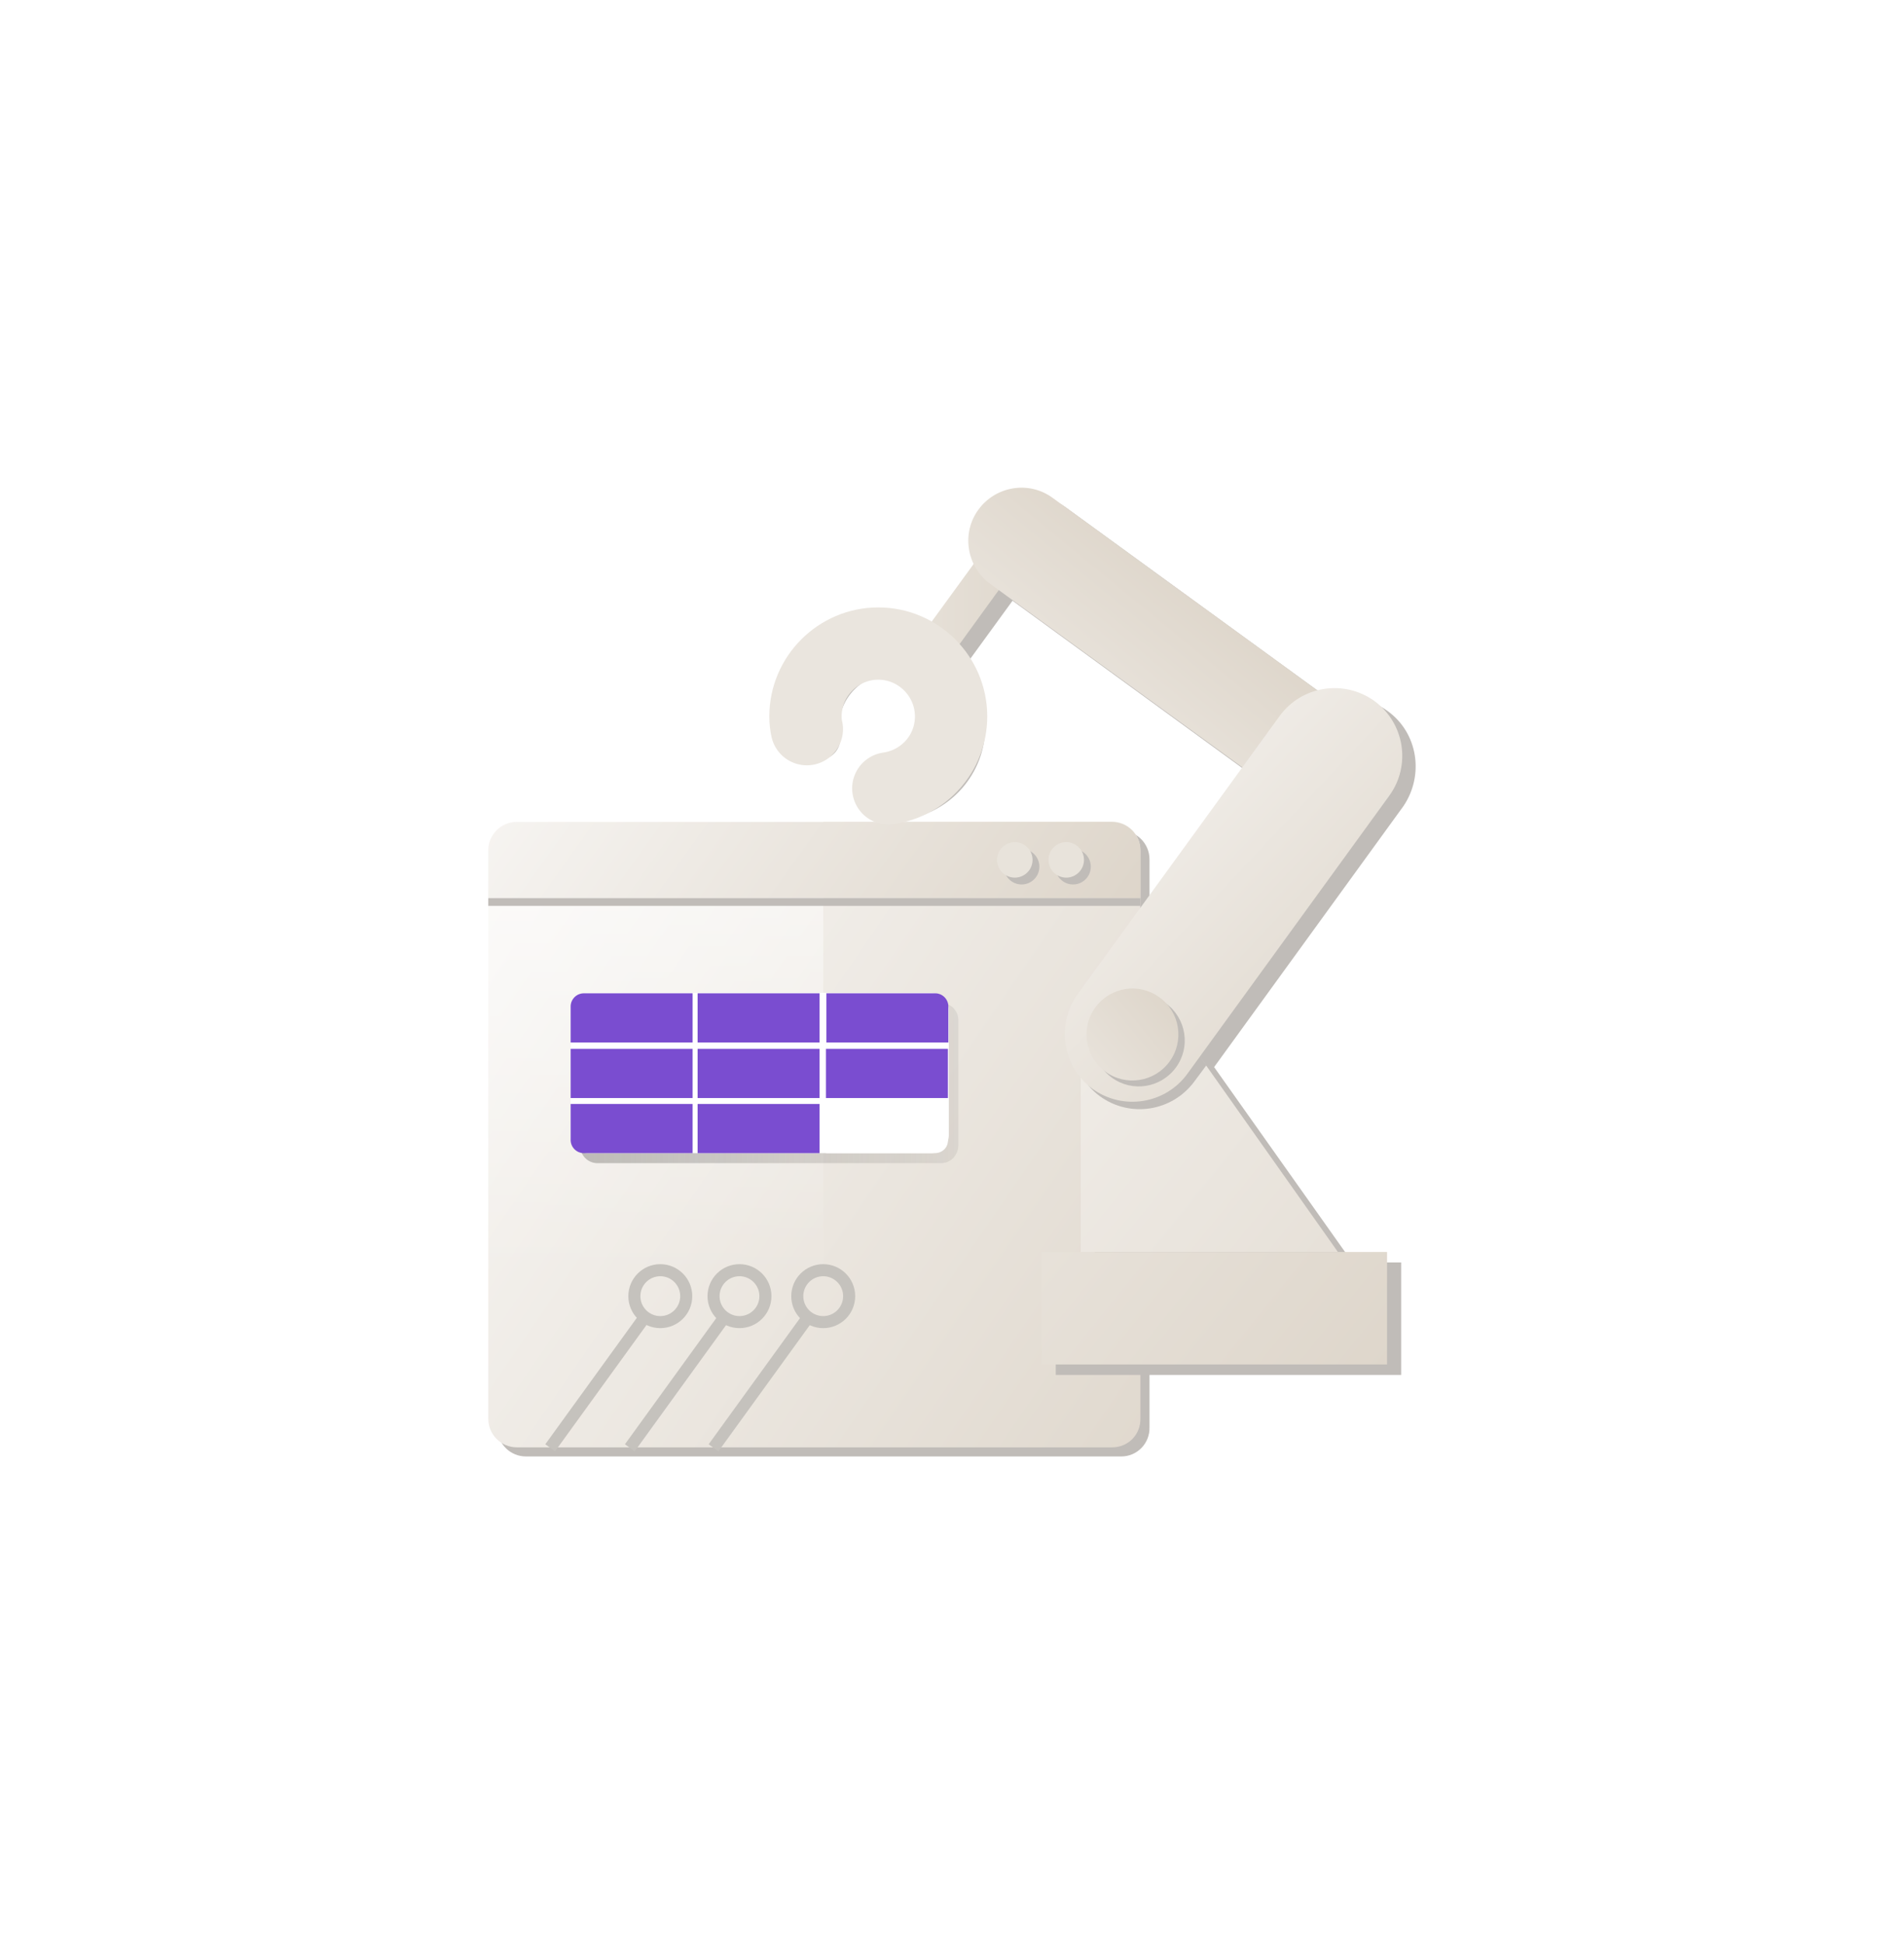 <svg width="237" height="242" viewBox="0 0 237 242" fill="none" xmlns="http://www.w3.org/2000/svg">
<g filter="url(#filter0_d)">
<path d="M139.572 177.327H65.48C63.497 177.327 61.911 175.739 61.911 173.755V102.996C61.911 101.011 63.497 99.424 65.48 99.424H139.516C141.498 99.424 143.084 101.011 143.084 102.996V173.698C143.141 175.682 141.555 177.327 139.572 177.327Z" fill="#C0BCB8"/>
<path d="M138.439 176.193H64.347C62.364 176.193 60.778 174.605 60.778 172.621V101.862C60.778 99.878 62.364 98.29 64.347 98.29H138.383C140.365 98.29 141.951 99.878 141.951 101.862V172.564C142.008 174.605 140.422 176.193 138.439 176.193Z" fill="url(#paint0_linear)"/>
<path opacity="0.5" d="M102.469 176.193H64.347C62.364 176.193 60.778 174.605 60.778 172.621V101.862C60.778 99.878 62.364 98.29 64.347 98.29H102.469V176.193Z" fill="url(#paint1_linear)"/>
<path d="M142.008 107.815H60.778V101.919C60.778 99.934 62.364 98.347 64.347 98.347H138.383C140.365 98.347 141.951 99.934 141.951 101.919V107.815H142.008Z" fill="url(#paint2_linear)"/>
<path d="M141.951 107.815H60.778V108.779H141.951V107.815Z" fill="#C0BCB8"/>
<path d="M127.167 106.115C128.387 106.115 129.376 105.125 129.376 103.904C129.376 102.682 128.387 101.692 127.167 101.692C125.947 101.692 124.958 102.682 124.958 103.904C124.958 105.125 125.947 106.115 127.167 106.115Z" fill="#C0BCB8"/>
<path d="M133.569 106.115C134.789 106.115 135.778 105.125 135.778 103.904C135.778 102.682 134.789 101.692 133.569 101.692C132.348 101.692 131.359 102.682 131.359 103.904C131.359 105.125 132.348 106.115 133.569 106.115Z" fill="#C0BCB8"/>
<path d="M126.318 105.264C127.538 105.264 128.527 104.274 128.527 103.053C128.527 101.832 127.538 100.842 126.318 100.842C125.097 100.842 124.108 101.832 124.108 103.053C124.108 104.274 125.097 105.264 126.318 105.264Z" fill="#E8E3DB"/>
<path d="M132.719 105.264C133.939 105.264 134.928 104.274 134.928 103.053C134.928 101.832 133.939 100.842 132.719 100.842C131.499 100.842 130.51 101.832 130.51 103.053C130.51 104.274 131.499 105.264 132.719 105.264Z" fill="#E8E3DB"/>
<path opacity="0.4" d="M117.141 140.813H74.373C73.184 140.813 72.221 139.849 72.221 138.659V123.01C72.221 121.819 73.184 120.855 74.373 120.855H117.141C118.33 120.855 119.293 121.819 119.293 123.01V138.659C119.237 139.849 118.33 140.813 117.141 140.813Z" fill="url(#paint3_linear)"/>
<path d="M172.71 84.512C170.614 82.981 168.008 82.585 165.629 83.151L132.661 59.168C129.716 57.014 125.58 57.694 123.428 60.642C121.955 62.684 121.785 65.292 122.805 67.446L116.46 76.178C114.818 75.27 112.948 74.76 110.966 74.76C104.565 74.76 99.353 79.976 99.353 86.383C99.353 87.064 99.41 87.687 99.523 88.424C99.75 89.785 101.11 90.749 102.469 90.522C103.829 90.295 104.791 88.935 104.565 87.574C104.508 87.177 104.452 86.78 104.452 86.44C104.452 82.868 107.341 79.92 110.966 79.92C114.591 79.92 117.48 82.811 117.48 86.44C117.48 89.672 115.044 92.45 111.872 92.903C110.456 93.074 109.493 94.378 109.72 95.795C109.89 97.099 110.966 98.006 112.269 98.006C112.382 98.006 112.495 98.006 112.609 98.006C118.33 97.213 122.635 92.28 122.635 86.497C122.635 83.719 121.615 81.11 119.973 79.126L126.034 70.791L156.396 92.903L135.89 121.139C133.567 124.314 133.851 128.623 136.286 131.515V153.173H131.415V167.178H174.409V153.173H168.348L151.128 128.85L174.692 96.362C177.298 92.507 176.505 87.234 172.71 84.512Z" fill="#C0BCB8"/>
<path d="M166.536 151.869H134.531V124.768H147.39L166.536 151.869Z" fill="url(#paint4_linear)"/>
<path d="M130.679 60.699L116.575 80.146L112.949 77.538L127.111 58.091L130.679 60.699Z" fill="url(#paint5_linear)"/>
<path d="M169.821 94.378C167.668 97.326 163.533 98.007 160.588 95.852L123.258 68.694C120.313 66.539 119.633 62.4 121.785 59.452C123.938 56.504 128.073 55.823 131.019 57.978L168.348 85.136C171.294 87.291 171.973 91.43 169.821 94.378Z" fill="url(#paint6_linear)"/>
<path d="M172.653 151.869H129.659V165.874H172.653V151.869Z" fill="url(#paint7_linear)"/>
<path d="M147.39 124.768H134.531V129.757C135.098 130.778 135.891 131.741 136.91 132.478C140.649 135.2 145.917 134.406 148.693 130.607L150.165 128.623L147.39 124.768Z" fill="#C0BCB8"/>
<path d="M172.937 95.058L147.786 129.7C145.067 133.442 139.799 134.293 136.004 131.571C132.265 128.85 131.416 123.577 134.135 119.778L159.285 85.136C162.004 81.394 167.272 80.543 171.067 83.265C174.863 86.043 175.656 91.316 172.937 95.058Z" fill="url(#paint8_linear)"/>
<path d="M146.369 128.907C144.5 131.458 140.931 132.025 138.382 130.154C135.833 128.283 135.267 124.711 137.136 122.16C139.006 119.609 142.574 119.042 145.123 120.913C147.672 122.784 148.239 126.356 146.369 128.907Z" fill="#C0BCB8"/>
<path d="M145.576 128.17C143.707 130.721 140.139 131.288 137.589 129.417C135.04 127.546 134.474 123.974 136.343 121.423C138.213 118.871 141.781 118.304 144.33 120.175C146.879 121.99 147.446 125.618 145.576 128.17Z" fill="url(#paint9_linear)"/>
<path d="M110.57 94.151C114.989 93.527 118.387 89.785 118.387 85.193C118.387 80.203 114.309 76.121 109.324 76.121C104.339 76.121 100.261 80.203 100.261 85.193C100.261 85.76 100.317 86.27 100.431 86.78" stroke="#EAE5DE" stroke-width="9" stroke-miterlimit="10" stroke-linecap="round"/>
<path d="M68.482 176.25L80.095 160.204" stroke="#C5C2BD" stroke-width="1.5" stroke-miterlimit="10"/>
<path d="M82.191 160.601C83.974 160.601 85.419 159.154 85.419 157.369C85.419 155.585 83.974 154.138 82.191 154.138C80.407 154.138 78.962 155.585 78.962 157.369C78.962 159.154 80.407 160.601 82.191 160.601Z" stroke="#C5C2BD" stroke-width="1.5" stroke-miterlimit="10"/>
<path d="M78.395 176.25L90.008 160.204" stroke="#C5C2BD" stroke-width="1.5" stroke-miterlimit="10"/>
<path d="M92.047 160.601C93.83 160.601 95.276 159.154 95.276 157.369C95.276 155.585 93.83 154.138 92.047 154.138C90.264 154.138 88.818 155.585 88.818 157.369C88.818 159.154 90.264 160.601 92.047 160.601Z" stroke="#C5C2BD" stroke-width="1.5" stroke-miterlimit="10"/>
<path d="M88.818 176.25L100.431 160.204" stroke="#C5C2BD" stroke-width="1.5" stroke-miterlimit="10"/>
<path d="M102.47 160.601C104.253 160.601 105.699 159.154 105.699 157.369C105.699 155.585 104.253 154.138 102.47 154.138C100.687 154.138 99.241 155.585 99.241 157.369C99.241 159.154 100.687 160.601 102.47 160.601Z" stroke="#C5C2BD" stroke-width="1.5" stroke-miterlimit="10"/>
<path d="M115.895 139.566H73.184C71.994 139.566 71.031 138.602 71.031 137.412V121.763C71.031 120.572 71.994 119.608 73.184 119.608H115.951C117.141 119.608 118.104 120.572 118.104 121.763V137.412C118.047 138.602 117.084 139.566 115.895 139.566Z" fill="white"/>
<path d="M86.269 125.788H71.031V121.309C71.031 120.402 71.768 119.665 72.674 119.665H86.212V125.788H86.269Z" fill="#7A4DD0"/>
<path d="M102.016 119.665H86.835V125.788H102.016V119.665Z" fill="#7A4DD0"/>
<path d="M118.047 125.788H102.866V119.665H116.405C117.311 119.665 118.047 120.402 118.047 121.309V125.788Z" fill="#7A4DD0"/>
<path d="M86.212 126.582H71.031V132.705H86.212V126.582Z" fill="#7A4DD0"/>
<path d="M102.016 126.582H86.835V132.705H102.016V126.582Z" fill="#7A4DD0"/>
<path d="M117.991 126.582H102.81V132.705H117.991V126.582Z" fill="#7A4DD0"/>
<path d="M86.269 139.566H72.674C71.768 139.566 71.031 138.829 71.031 137.921V133.442H86.212V139.566H86.269Z" fill="#7A4DD0"/>
<path d="M102.016 133.442H86.835V139.566H102.016V133.442Z" fill="#7A4DD0"/>
<path d="M116.348 139.566H102.81V133.442H117.991V137.921C118.047 138.829 117.311 139.566 116.348 139.566Z" fill="white"/>
</g>
<defs>
<filter id="filter0_d" x="-31" y="-30" width="299" height="302" filterUnits="userSpaceOnUse" color-interpolation-filters="sRGB">
<feFlood flood-opacity="0" result="BackgroundImageFix"/>
<feColorMatrix in="SourceAlpha" type="matrix" values="0 0 0 0 0 0 0 0 0 0 0 0 0 0 0 0 0 0 127 0"/>
<feOffset dy="4"/>
<feGaussianBlur stdDeviation="30"/>
<feColorMatrix type="matrix" values="0 0 0 0 0 0 0 0 0 0 0 0 0 0 0 0 0 0 0.094 0"/>
<feBlend mode="normal" in2="BackgroundImageFix" result="effect1_dropShadow"/>
<feBlend mode="normal" in="SourceGraphic" in2="effect1_dropShadow" result="shape"/>
</filter>
<linearGradient id="paint0_linear" x1="33.899" y1="90.905" x2="262.161" y2="247.315" gradientUnits="userSpaceOnUse">
<stop stop-color="white"/>
<stop offset="1" stop-color="#C1B29D"/>
</linearGradient>
<linearGradient id="paint1_linear" x1="81.648" y1="104.272" x2="81.648" y2="155.017" gradientUnits="userSpaceOnUse">
<stop stop-color="white"/>
<stop offset="1" stop-color="white" stop-opacity="0"/>
</linearGradient>
<linearGradient id="paint2_linear" x1="51.53" y1="68.113" x2="196.267" y2="171.85" gradientUnits="userSpaceOnUse">
<stop stop-color="white"/>
<stop offset="1" stop-color="#C1B29D"/>
</linearGradient>
<linearGradient id="paint3_linear" x1="72.266" y1="130.85" x2="119.261" y2="130.85" gradientUnits="userSpaceOnUse">
<stop stop-color="#6D6B68"/>
<stop offset="1" stop-color="#6D6B68" stop-opacity="0.3"/>
</linearGradient>
<linearGradient id="paint4_linear" x1="74.136" y1="84.254" x2="300.169" y2="266.764" gradientUnits="userSpaceOnUse">
<stop stop-color="white"/>
<stop offset="1" stop-color="#C1B29D"/>
</linearGradient>
<linearGradient id="paint5_linear" x1="65.853" y1="100.628" x2="186.661" y2="102.581" gradientUnits="userSpaceOnUse">
<stop stop-color="white"/>
<stop offset="1" stop-color="#C1B29D"/>
</linearGradient>
<linearGradient id="paint6_linear" x1="-148.215" y1="-99.229" x2="-78.07" y2="-184.6" gradientUnits="userSpaceOnUse">
<stop stop-color="white"/>
<stop offset="1" stop-color="#C1B29D"/>
</linearGradient>
<linearGradient id="paint7_linear" x1="47.13" y1="74.69" x2="274.664" y2="258.412" gradientUnits="userSpaceOnUse">
<stop stop-color="white"/>
<stop offset="1" stop-color="#C1B29D"/>
</linearGradient>
<linearGradient id="paint8_linear" x1="118.146" y1="74.044" x2="221.897" y2="171.753" gradientUnits="userSpaceOnUse">
<stop stop-color="white"/>
<stop offset="1" stop-color="#C1B29D"/>
</linearGradient>
<linearGradient id="paint9_linear" x1="82.027" y1="109.884" x2="143.436" y2="59.758" gradientUnits="userSpaceOnUse">
<stop stop-color="white"/>
<stop offset="1" stop-color="#C1B29D"/>
</linearGradient>
</defs>
</svg>
